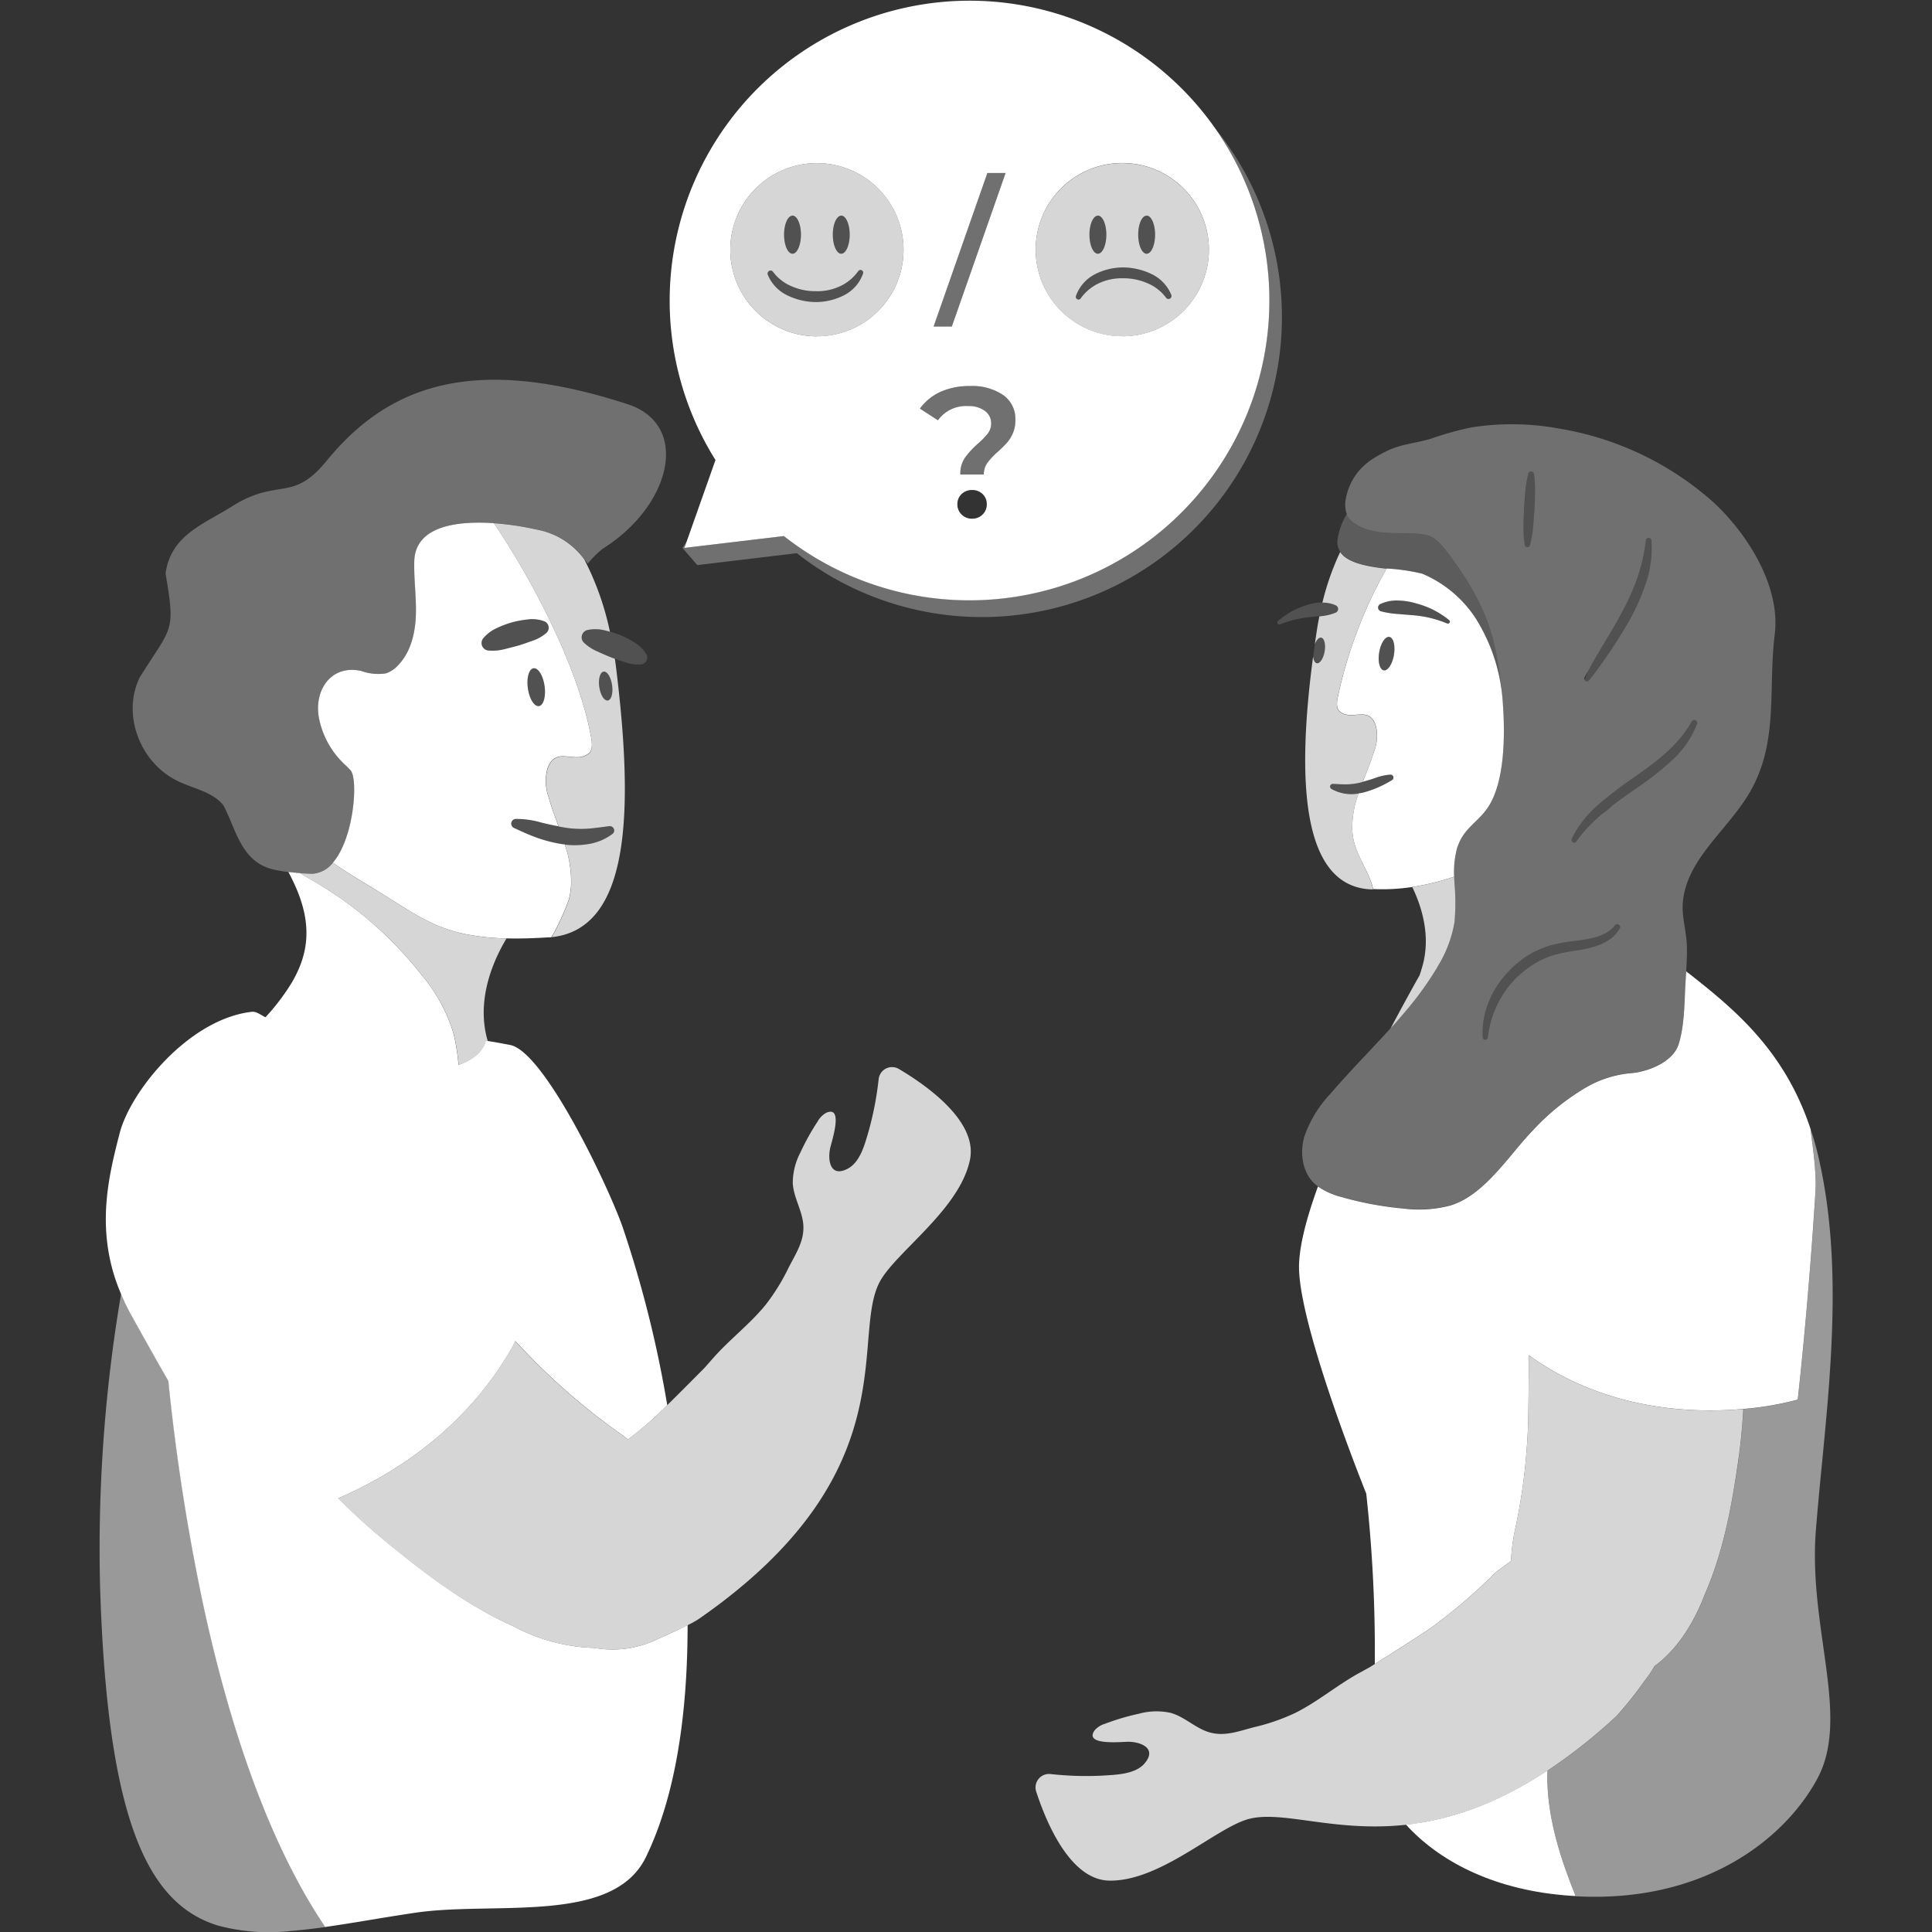 <svg viewBox="0 0 300 300" xmlns="http://www.w3.org/2000/svg"><rect x="0" y="0" width="300" height="300" fill="#333333" stroke="none"/><g fill="#fff"><path d="m 78.65 145.72 a 35.95 35.95 0 0 1 -6.15 -.62 c -5.38 -1.07 -8.47 -3.41 -13.51 -6.52 -2.44 -1.5 -4.86 -2.9 -7.22 -4.54 l -.11 -.04 a 4.41 4.41 0 0 1 -3.17 1.68 c -.23 -.01 -.45 -.01 -.67 -.02 -.4 -.02 -.8 -.04 -1.19 -.06 .82 .51 1.67 .99 2.51 1.49 a 58.81 58.81 0 0 1 16.39 14.37 25.48 25.48 0 0 1 4.91 9.02 34.05 34.05 0 0 1 .78 4.89 c 3.93 -1.34 4.22 -3.76 4.22 -3.76 a 2.62 2.62 0 0 1 .3 .04 c -.03 -.12 -.06 -.23 -.1 -.34 -1.68 -6.26 1.01 -12.25 3.01 -15.59 z" opacity=".8"/><path d="m 91.73 114.18 c -1.96 -10.36 -8.71 -23.57 -15.03 -32.94 -5.66 -.39 -12.23 .41 -12.37 5.91 -.08 2.83 .35 5.65 .24 8.48 s -.85 5.78 -2.86 7.78 a 4.34 4.34 0 0 1 -1.79 1.15 7.65 7.65 0 0 1 -3.79 -.37 c -4.64 -1.05 -7.35 2.87 -6.63 7.15 a 13.33 13.33 0 0 0 4.13 7.46 q .42 .39 .8 .81 c 1.2 1.29 .59 10.49 -2.75 14.36 l .09 .06 c 2.36 1.64 4.78 3.03 7.22 4.54 5.03 3.11 8.13 5.46 13.51 6.52 a 35.95 35.95 0 0 0 6.15 .62 c 1.86 .05 3.95 0 6.35 -.15 l .33 -.01 c .11 0 .2 -.02 .31 -.03 l .01 -.03 a 36.38 36.38 0 0 0 2.67 -5.8 10.63 10.63 0 0 0 .35 -2.2 17.46 17.46 0 0 0 -.83 -5.92 c -.05 -.15 -.1 -.3 -.15 -.45 -.17 -.02 -.34 -.03 -.5 -.06 a 21.15 21.15 0 0 1 -3.87 -1 c -1.23 -.43 -2.37 -.98 -3.41 -1.45 l -.08 -.04 a .73 .73 0 0 1 .26 -1.4 13.7 13.7 0 0 1 3.93 .55 c .92 .23 1.81 .43 2.7 .59 -.55 -1.5 -1.11 -3 -1.54 -4.54 a 7.51 7.51 0 0 1 -.21 -4.31 c 1.26 -3.84 4.28 -.7 6.44 -2.48 .74 -.57 .47 -2.03 .32 -2.8 z m -8.05 -4.54 c -.72 .1 -1.48 -1.13 -1.71 -2.75 s .16 -3.02 .88 -3.12 1.48 1.13 1.71 2.75 -.16 3.02 -.88 3.12 z m 1.44 -11.76 a 1.07 1.07 0 0 1 -.28 .4 l -.02 .02 a 6.33 6.33 0 0 1 -2.14 1.2 c -.73 .25 -1.45 .53 -2.19 .74 s -1.48 .39 -2.23 .58 a 7.33 7.33 0 0 1 -2.42 .19 h -.03 a 1.17 1.17 0 0 1 -.78 -1.89 5.95 5.95 0 0 1 2.07 -1.57 16.21 16.21 0 0 1 2.36 -.9 15.24 15.24 0 0 1 2.48 -.46 5.28 5.28 0 0 1 2.59 .29 1.08 1.08 0 0 1 .59 1.4 z"/><path d="m 83.26 82.22 a 43.84 43.84 0 0 0 -6.56 -.97 c 6.32 9.36 13.07 22.58 15.04 32.94 .14 .77 .42 2.23 -.3 2.82 -2.17 1.78 -5.18 -1.36 -6.44 2.48 a 7.51 7.51 0 0 0 .21 4.31 c .43 1.54 .99 3.04 1.54 4.54 .28 .05 .56 .11 .84 .15 a 15.73 15.73 0 0 0 3.47 .2 c 1.15 -.07 2.29 -.25 3.53 -.4 h .04 a .67 .67 0 0 1 .49 1.19 8.42 8.42 0 0 1 -3.79 1.59 12.98 12.98 0 0 1 -3.62 .08 c .05 .15 .1 .3 .15 .45 a 17.46 17.46 0 0 1 .83 5.92 10.63 10.63 0 0 1 -.35 2.2 36.38 36.38 0 0 1 -2.67 5.8 c 12.26 -1.29 12.77 -19.62 9.93 -42.36 -.04 -.3 -.08 -.58 -.12 -.87 -.2 -.07 -.4 -.14 -.6 -.22 -.72 -.28 -1.41 -.6 -2.12 -.91 a 7.35 7.35 0 0 1 -2.06 -1.34 l -.02 -.02 a 1.16 1.16 0 0 1 .54 -1.97 5.94 5.94 0 0 1 2.59 .03 c .3 .07 .6 .15 .9 .23 a 44.4 44.4 0 0 0 -3.96 -11.19 11.74 11.74 0 0 0 -7.49 -4.68 z m 10.47 22.07 c .55 -.08 1.13 .86 1.31 2.1 s -.12 2.31 -.67 2.38 -1.13 -.86 -1.31 -2.1 .13 -2.3 .67 -2.38 z" opacity=".8"/><path d="m 94.37 108.77 c .55 -.08 .85 -1.14 .67 -2.38 s -.76 -2.18 -1.31 -2.1 -.85 1.15 -.67 2.38 .76 2.18 1.31 2.1 z" opacity=".15"/><path d="m 82.85 103.77 c -.72 .1 -1.11 1.5 -.88 3.12 s 1 2.85 1.71 2.75 1.11 -1.5 .88 -3.12 -1 -2.85 -1.71 -2.75 z" opacity=".15"/><path d="m 97.45 62.76 c -23.84 -7.74 -37.06 -3.05 -46.77 8.84 -2.14 2.62 -3.77 3.54 -5.42 3.99 -2.47 .68 -4.99 .33 -9.35 3.11 -4.46 2.78 -9.36 4.44 -10.2 10.33 1.55 9.25 1.05 8.08 -3.99 16.11 -2.86 5.77 0 13.41 6.06 16.23 2.41 1.12 5.35 1.66 6.92 3.7 1.91 3.59 2.68 8.56 7.46 9.87 a 21.05 21.05 0 0 0 2.63 .47 c .15 .02 .31 .04 .46 .05 .44 .05 .89 .09 1.37 .13 .39 .03 .79 .05 1.19 .06 .23 .01 .45 .02 .67 .02 a 4.41 4.41 0 0 0 3.18 -1.67 l .03 -.03 c 3.34 -3.87 3.95 -13.07 2.75 -14.36 q -.39 -.42 -.8 -.81 a 13.33 13.33 0 0 1 -4.13 -7.46 c -.72 -4.29 2 -8.2 6.63 -7.15 a 7.65 7.65 0 0 0 3.79 .37 4.34 4.34 0 0 0 1.79 -1.15 c 2.01 -2 2.74 -4.95 2.86 -7.78 s -.32 -5.65 -.24 -8.48 c .15 -5.5 6.71 -6.31 12.37 -5.91 a 43.84 43.84 0 0 1 6.56 .97 11.74 11.74 0 0 1 7.5 4.69 c .17 .2 .34 .41 .5 .6 l .01 .01 a 15.75 15.75 0 0 1 2.29 -2.29 c 10.71 -6.7 13.69 -19.27 3.88 -22.46 z" opacity=".3"/><path d="m 82.68 99.5 a 6.33 6.33 0 0 0 2.14 -1.2 l .02 -.02 a 1.08 1.08 0 0 0 -.32 -1.8 5.28 5.28 0 0 0 -2.59 -.29 15.24 15.24 0 0 0 -2.48 .46 16.21 16.21 0 0 0 -2.36 .9 5.95 5.95 0 0 0 -2.07 1.57 1.17 1.17 0 0 0 .78 1.89 h .03 a 7.33 7.33 0 0 0 2.42 -.19 c .75 -.19 1.5 -.36 2.23 -.58 s 1.46 -.48 2.2 -.74 z" opacity=".15"/><path d="m 100.35 101.56 a 5.27 5.27 0 0 0 -1.87 -1.82 15.33 15.33 0 0 0 -2.25 -1.16 13.31 13.31 0 0 0 -1.31 -.44 c -.07 -.02 -.14 -.04 -.21 -.06 -.3 -.08 -.6 -.16 -.9 -.23 a 5.94 5.94 0 0 0 -2.59 -.03 1.16 1.16 0 0 0 -.54 1.97 l .02 .02 a 7.35 7.35 0 0 0 2.03 1.34 c .71 .31 1.41 .64 2.12 .91 .2 .08 .4 .14 .6 .22 .07 .03 .14 .05 .21 .08 .46 .16 .91 .3 1.37 .46 a 6.32 6.32 0 0 0 2.43 .36 h .03 a 1.05 1.05 0 0 0 .47 -.15 1.07 1.07 0 0 0 .39 -1.47 z" opacity=".15"/><path d="m 282.18 276.22 c 5.22 -9.67 -1.42 -23.32 -.21 -38.62 1.41 -17.84 4.91 -39.01 .31 -58.32 -.32 -1.36 -.7 -2.65 -1.1 -3.88 -.11 .04 .96 5.98 .74 9.55 -1.12 18.12 -2.76 32.4 -2.76 32.4 a 47.44 47.44 0 0 1 -8.44 1.45 c -.18 2.96 -.45 5.91 -.91 8.84 -1 6.78 -2.31 13.6 -5.04 19.86 -2.03 5.32 -4.8 8.98 -7.84 11.21 a 16.96 16.96 0 0 1 -1.52 2.26 59.47 59.47 0 0 1 -4.38 5.49 84.65 84.65 0 0 1 -10.71 8.48 c -.02 .58 -.03 1.16 -.02 1.75 .15 6.14 2.06 12.03 4.38 17.76 20.03 1.09 32.5 -8.98 37.5 -18.23 z" opacity=".5"/><path d="m 94.62 128.29 h -.04 c -1.25 .16 -2.38 .33 -3.53 .4 a 15.73 15.73 0 0 1 -3.47 -.2 c -.28 -.04 -.56 -.1 -.84 -.15 -.89 -.16 -1.79 -.36 -2.7 -.59 a 13.7 13.7 0 0 0 -3.93 -.55 .73 .73 0 0 0 -.26 1.4 l .08 .04 c 1.05 .47 2.19 1.02 3.41 1.45 a 21.15 21.15 0 0 0 3.87 1 c .17 .02 .34 .04 .5 .06 a 12.98 12.98 0 0 0 3.62 -.08 8.42 8.42 0 0 0 3.79 -1.59 .67 .67 0 0 0 -.49 -1.19 z" opacity=".15"/><path d="m 240.3 274.92 c -8.35 5.51 -15.66 7.73 -21.98 8.41 5.02 5.53 13.2 9.94 24.38 10.95 q 1 .09 1.96 .14 c -2.31 -5.73 -4.22 -11.62 -4.38 -17.76 -.01 -.57 0 -1.15 .02 -1.74 z"/><path d="m 281.17 175.39 c -4.09 -12.46 -12.13 -18.92 -19.34 -24.56 -.04 .66 -.08 1.32 -.12 1.97 -.05 .87 -.08 1.78 -.12 2.7 -.06 1.22 -.14 2.47 -.3 3.68 a 18.69 18.69 0 0 1 -.43 2.25 c -.06 .23 -.12 .46 -.19 .69 -.97 3.08 -5.39 4.38 -7.3 4.51 a 16.85 16.85 0 0 0 -6.91 2.12 36.08 36.08 0 0 0 -8.47 6.81 c -1.43 1.48 -2.85 3.29 -4.36 5.05 -.41 .47 -.82 .95 -1.25 1.41 -2.1 2.29 -4.4 4.31 -7.13 5.16 a 19.01 19.01 0 0 1 -7.32 .48 51.33 51.33 0 0 1 -9.62 -1.79 11.36 11.36 0 0 1 -3.66 -1.63 c -1.86 5.12 -3.06 9.76 -2.93 13.01 .37 9.81 10.43 34.67 10.43 34.67 a 225.55 225.55 0 0 1 1.33 26.46 c 2.05 -1.29 7.66 -4.83 9.09 -5.88 a 87.75 87.75 0 0 0 9.77 -8.43 l 2.29 -1.68 a 29.61 29.61 0 0 1 .51 -4.33 90.3 90.3 0 0 0 1.95 -13.41 c .18 -2.24 .22 -4.49 .25 -6.73 l .07 -7.49 c .19 .14 .36 .29 .55 .42 9.92 6.87 20.73 8.32 28.79 8.15 1.41 -.03 2.73 -.11 3.96 -.22 a 47.44 47.44 0 0 0 8.44 -1.45 s 1.64 -14.28 2.76 -32.4 c .22 -3.56 -.85 -9.49 -.74 -9.54 z"/><path d="m 225.84 137.03 c -.01 -.3 -.03 -.6 -.03 -.89 a 39.59 39.59 0 0 1 -6.51 1.6 c .04 .08 .08 .18 .12 .26 1.46 3.12 2.76 7.58 1.42 12.14 -.13 .44 -.26 .87 -.4 1.29 -.99 1.75 -2.6 4.66 -4.5 8.25 q 1.17 -1.3 2.29 -2.63 a 50.89 50.89 0 0 0 4.82 -6.64 c .08 -.13 .15 -.26 .22 -.39 a 19.2 19.2 0 0 0 2.58 -6.81 33.59 33.59 0 0 0 -.01 -6.18 z" opacity=".8"/><path d="m 233.34 108.9 a 27.85 27.85 0 0 0 -4.22 -12.92 18.48 18.48 0 0 0 -8.26 -6.89 29.71 29.71 0 0 0 -5.55 -.81 70.35 70.35 0 0 0 -7.51 19.66 c -.15 .68 -.42 1.97 .21 2.51 1.88 1.63 4.63 -1.09 5.66 2.35 a 6.67 6.67 0 0 1 -.28 3.82 c -.5 1.62 -1.16 3.19 -1.77 4.77 .63 -.16 1.25 -.35 1.89 -.57 a 8.7 8.7 0 0 1 2.41 -.54 .46 .46 0 0 1 .24 .85 l -.06 .03 a 16.5 16.5 0 0 1 -4.39 1.9 c -.25 .06 -.5 .1 -.76 .14 -.03 .1 -.07 .19 -.1 .29 a 15.53 15.53 0 0 0 -.87 5.23 9.52 9.52 0 0 0 .26 1.96 c .63 2.56 2.42 4.87 2.99 7.37 a 30.51 30.51 0 0 0 6.06 -.32 39.59 39.59 0 0 0 6.51 -1.6 14.54 14.54 0 0 1 .47 -4.49 c .03 -.1 .07 -.18 .1 -.27 .04 -.12 .08 -.22 .13 -.33 1.02 -2.57 3.14 -3.51 4.6 -5.75 2.41 -3.68 2.7 -10.43 2.24 -16.39 z m -19.33 -14.72 a .6 .6 0 0 1 .3 -.37 5.93 5.93 0 0 1 2.84 -.56 10.54 10.54 0 0 1 2.83 .47 13.35 13.35 0 0 1 5.05 2.58 .31 .31 0 0 1 .03 .43 .31 .31 0 0 1 -.35 .08 h -.01 a 17.23 17.23 0 0 0 -5.08 -1.26 l -2.57 -.21 a 14.23 14.23 0 0 1 -2.6 -.41 l -.02 -.01 a .6 .6 0 0 1 -.42 -.74 z m 2.44 7.51 c -.24 1.43 -.95 2.51 -1.58 2.4 s -.95 -1.35 -.71 -2.79 .95 -2.51 1.58 -2.4 .95 1.35 .71 2.79 z"/><path d="m 210.24 130.69 a 9.52 9.52 0 0 1 -.26 -1.96 15.53 15.53 0 0 1 .87 -5.23 c .03 -.1 .07 -.19 .1 -.29 a 6.24 6.24 0 0 1 -4.24 -.73 .42 .42 0 0 1 .24 -.76 h .03 c .78 .03 1.49 .09 2.21 .07 a 9.82 9.82 0 0 0 2.14 -.3 c .09 -.02 .18 -.05 .27 -.07 .61 -1.58 1.28 -3.15 1.77 -4.77 a 6.67 6.67 0 0 0 .28 -3.82 c -1.03 -3.44 -3.78 -.72 -5.66 -2.35 -.63 -.54 -.35 -1.84 -.21 -2.51 a 70.35 70.35 0 0 1 7.51 -19.66 c -2.95 -.33 -6.07 -.89 -7.19 -2.59 a 40.9 40.9 0 0 0 -2.76 7.86 4.61 4.61 0 0 1 2.1 .43 .61 .61 0 0 1 -.03 1.11 l -.02 .01 a 8.04 8.04 0 0 1 -2.19 .54 c -.11 .01 -.22 .02 -.33 .04 -.16 .78 -.3 1.57 -.42 2.39 q -.15 .98 -.29 1.95 c .25 -.67 .64 -1.1 .99 -1.04 .48 .08 .73 1.03 .54 2.13 s -.73 1.92 -1.21 1.84 c -.31 -.05 -.52 -.48 -.58 -1.06 -2.51 18.88 -1.9 35.45 8.74 36.17 .19 .01 .39 .01 .58 .02 -.56 -2.55 -2.34 -4.86 -2.98 -7.42 z" opacity=".8"/><path d="m 204.5 102.93 c .48 .08 1.02 -.74 1.21 -1.84 s -.06 -2.05 -.54 -2.13 c -.36 -.06 -.74 .37 -.99 1.04 q -.13 .94 -.26 1.87 c .05 .58 .26 1.01 .58 1.06 z" opacity=".15"/><path d="m 215.74 98.9 c -.63 -.11 -1.34 .97 -1.58 2.4 s .08 2.68 .71 2.79 1.34 -.97 1.58 -2.4 -.08 -2.68 -.71 -2.79 z" opacity=".15"/><path d="m 215.91 120.29 a 8.7 8.7 0 0 0 -2.41 .54 c -.64 .22 -1.27 .41 -1.89 .57 -.09 .02 -.18 .05 -.27 .07 a 9.82 9.82 0 0 1 -2.14 .3 c -.72 .02 -1.43 -.03 -2.21 -.07 h -.03 a .42 .42 0 0 0 -.24 .76 6.24 6.24 0 0 0 4.24 .73 c .26 -.04 .51 -.08 .76 -.14 a 16.5 16.5 0 0 0 4.39 -1.9 l .06 -.03 a .46 .46 0 0 0 -.24 -.85 z" opacity=".15"/><path d="m 214.43 94.91 l .02 .01 a 14.23 14.23 0 0 0 2.6 .41 l 2.57 .21 a 17.23 17.23 0 0 1 5.08 1.26 h .01 a .31 .31 0 0 0 .35 -.08 .31 .31 0 0 0 -.03 -.43 13.35 13.35 0 0 0 -5.05 -2.58 10.54 10.54 0 0 0 -2.83 -.47 5.93 5.93 0 0 0 -2.84 .56 .6 .6 0 0 0 .11 1.1 z" opacity=".15"/><path d="m 207.45 93.98 a 4.61 4.61 0 0 0 -2.1 -.43 c -.11 0 -.21 0 -.32 0 a 8.4 8.4 0 0 0 -2.39 .5 12.15 12.15 0 0 0 -4.2 2.38 .31 .31 0 0 0 -.08 .34 .31 .31 0 0 0 .4 .18 17.41 17.41 0 0 1 4.3 -1.09 c .61 -.06 1.22 -.12 1.82 -.19 .11 -.01 .22 -.02 .33 -.04 a 8.04 8.04 0 0 0 2.19 -.54 l .02 -.01 a .61 .61 0 0 0 .03 -1.11 z" opacity=".15"/><path d="m 232.2 100.78 c -1.24 -5.78 -4.03 -10.57 -7.6 -15.19 -1.69 -2.19 -2.41 -2.64 -5.32 -2.75 -.19 -.01 -.39 -.01 -.58 -.01 -2.71 -.06 -5.56 .11 -7.99 -1.31 -.06 -.04 -.12 -.08 -.17 -.11 a 3.67 3.67 0 0 1 -1.24 -1.19 2.64 2.64 0 0 1 -.17 -.4 10.54 10.54 0 0 0 -1.42 3.85 2.78 2.78 0 0 0 .4 2.02 c 1.13 1.7 4.25 2.26 7.19 2.59 a 29.71 29.71 0 0 1 5.55 .81 18.48 18.48 0 0 1 8.26 6.89 27.85 27.85 0 0 1 4.22 12.92 63.75 63.75 0 0 0 -1.13 -8.12 z" opacity=".2"/><path d="m 266 77.94 a 47.63 47.63 0 0 0 -23.95 -11.4 40.31 40.31 0 0 0 -13.52 -.18 47.96 47.96 0 0 0 -6.3 1.75 c -2.33 .72 -4.63 .81 -6.92 1.94 a 20.49 20.49 0 0 0 -2.21 1.24 10.79 10.79 0 0 0 -1.18 .9 9.17 9.17 0 0 0 -2.94 5.25 4.48 4.48 0 0 0 .15 2.39 2.64 2.64 0 0 0 .17 .4 3.67 3.67 0 0 0 1.24 1.17 c .06 .04 .12 .08 .17 .11 2.43 1.42 5.27 1.25 7.99 1.31 .2 0 .39 .01 .58 .01 2.91 .11 3.63 .57 5.32 2.75 3.57 4.62 6.36 9.4 7.6 15.19 a 63.75 63.75 0 0 1 1.13 8.11 c .04 .38 .05 .77 .08 1.15 .34 5.66 -.06 11.8 -2.31 15.25 -1.46 2.24 -3.58 3.18 -4.6 5.75 -.04 .11 -.09 .22 -.13 .33 -.03 .09 -.07 .17 -.1 .27 a 14.54 14.54 0 0 0 -.47 4.49 c .01 .3 .02 .59 .03 .89 a 33.59 33.59 0 0 1 .01 6.18 19.2 19.2 0 0 1 -2.58 6.81 c -.07 .13 -.15 .26 -.22 .39 a 50.89 50.89 0 0 1 -4.82 6.64 q -1.12 1.33 -2.29 2.63 c -2.1 2.32 -4.28 4.58 -6.41 6.89 l -.21 .23 c -.93 1.02 -1.86 2.04 -2.75 3.09 a 18.32 18.32 0 0 0 -4.03 6.64 c -.71 2.51 -.32 5.49 1.58 7.28 a 5.77 5.77 0 0 0 .54 .42 11.36 11.36 0 0 0 3.66 1.63 51.33 51.33 0 0 0 9.62 1.79 19.01 19.01 0 0 0 7.32 -.48 c 2.73 -.85 5.03 -2.87 7.13 -5.16 .42 -.46 .84 -.93 1.25 -1.41 1.51 -1.76 2.94 -3.57 4.36 -5.05 a 36.08 36.08 0 0 1 8.47 -6.81 16.85 16.85 0 0 1 6.91 -2.12 c 1.91 -.13 6.33 -1.43 7.3 -4.51 .07 -.22 .13 -.46 .19 -.69 a 18.69 18.69 0 0 0 .43 -2.25 c .16 -1.21 .24 -2.46 .3 -3.68 .04 -.92 .07 -1.83 .12 -2.7 .04 -.65 .08 -1.31 .12 -1.97 .08 -1.35 .15 -2.72 .1 -4.05 -.07 -2.13 -.77 -4.26 -.63 -6.44 .42 -6.6 6.6 -11.12 10.08 -16.74 4.94 -7.98 3.12 -16.33 4.2 -25.05 .93 -7.44 -4.17 -15.59 -9.58 -20.58 z m -19.96 27.28 c .18 -.36 .38 -.7 .57 -1.06 1.68 -3.17 3.7 -6.12 5.31 -9.25 a 34.85 34.85 0 0 0 2.36 -5.31 27 27 0 0 0 1.26 -5.63 v -.01 a .45 .45 0 0 1 .9 .02 17.29 17.29 0 0 1 -.72 6.08 33.79 33.79 0 0 1 -2.36 5.62 c -.96 1.78 -2.04 3.47 -3.13 5.14 -1.12 1.65 -2.24 3.28 -3.5 4.84 a .4 .4 0 0 1 -.57 .06 .38 .38 0 0 1 -.09 -.14 .39 .39 0 0 1 -.03 -.37 z m -9.4 -26.15 c .01 -.22 .03 -.43 .05 -.65 .05 -.7 .09 -1.41 .16 -2.11 a 18.42 18.42 0 0 1 .45 -2.75 .46 .46 0 0 1 .9 .05 18.29 18.29 0 0 1 .16 2.78 c -.01 .92 -.04 1.84 -.09 2.76 -.01 .23 -.04 .45 -.05 .68 -.05 .69 -.1 1.39 -.17 2.08 a 15.25 15.25 0 0 1 -.48 2.74 .41 .41 0 0 1 -.81 -.04 15.25 15.25 0 0 1 -.19 -2.78 c .01 -.92 .03 -1.84 .08 -2.76 z m 14.85 65.12 a 5.59 5.59 0 0 1 -1.31 1.52 c -.12 .09 -.25 .16 -.37 .24 a 8.5 8.5 0 0 1 -1.36 .73 16.35 16.35 0 0 1 -3.31 .85 l -.36 .06 a 27.17 27.17 0 0 0 -3.47 .69 12.86 12.86 0 0 0 -3.12 1.41 14.1 14.1 0 0 0 -1.16 .8 14.73 14.73 0 0 0 -3.71 4.02 16.27 16.27 0 0 0 -1.51 3.12 17.68 17.68 0 0 0 -.78 3.42 v .01 a .4 .4 0 0 1 -.8 -.03 12.96 12.96 0 0 1 .37 -3.77 15.46 15.46 0 0 1 1.45 -3.52 16.59 16.59 0 0 1 2.25 -2.96 15.36 15.36 0 0 1 3.05 -2.49 14.45 14.45 0 0 1 3.53 -1.53 24.31 24.31 0 0 1 3.69 -.67 26.47 26.47 0 0 0 2.77 -.46 8.23 8.23 0 0 0 1.78 -.64 4.8 4.8 0 0 0 1.63 -1.29 l .01 -.01 a .45 .45 0 0 1 .74 .51 z m 8.2 -26.19 a 47.62 47.62 0 0 1 -5.26 4.17 c -1.23 .84 -2.44 1.68 -3.62 2.56 -.12 .09 -.24 .18 -.36 .27 l -.05 .05 a 15.19 15.19 0 0 1 -1.7 1.39 l -.07 .05 c -.63 .55 -1.25 1.11 -1.82 1.7 a 20.03 20.03 0 0 0 -2.05 2.49 .41 .41 0 0 1 -.71 -.39 c .11 -.25 .23 -.5 .36 -.74 .09 -.17 .19 -.33 .28 -.5 a 17.86 17.86 0 0 1 3.5 -4.13 l .01 -.01 a 66 66 0 0 1 5.3 -4.06 q .49 -.34 .97 -.68 c 3.25 -2.29 6.34 -4.74 8.22 -8.16 a .45 .45 0 0 1 .82 .36 14.6 14.6 0 0 1 -3.82 5.63 z" opacity=".3"/><path d="m 251.39 143.61 a .45 .45 0 0 0 -.63 .07 l -.01 .01 a 4.8 4.8 0 0 1 -1.63 1.29 8.23 8.23 0 0 1 -1.78 .64 26.47 26.47 0 0 1 -2.77 .46 24.31 24.31 0 0 0 -3.69 .67 14.45 14.45 0 0 0 -3.53 1.53 15.36 15.36 0 0 0 -3.05 2.49 16.59 16.59 0 0 0 -2.25 2.96 15.46 15.46 0 0 0 -1.45 3.52 12.96 12.96 0 0 0 -.37 3.77 .4 .4 0 0 0 .8 .03 v -.01 a 17.68 17.68 0 0 1 .78 -3.42 16.27 16.27 0 0 1 1.51 -3.12 14.73 14.73 0 0 1 3.71 -4.02 14.1 14.1 0 0 1 1.16 -.8 12.86 12.86 0 0 1 3.12 -1.41 27.17 27.17 0 0 1 3.47 -.69 l .36 -.06 a 16.35 16.35 0 0 0 3.31 -.85 8.5 8.5 0 0 0 1.36 -.73 c .12 -.08 .25 -.15 .37 -.24 a 5.59 5.59 0 0 0 1.31 -1.52 .45 .45 0 0 0 -.1 -.57 z" opacity=".15"/><path d="m 263.29 111.82 a .45 .45 0 0 0 -.61 .18 c -1.87 3.43 -4.97 5.87 -8.22 8.16 q -.48 .34 -.97 .68 a 66 66 0 0 0 -5.3 4.06 l -.01 .01 a 17.86 17.86 0 0 0 -3.5 4.13 c -.1 .17 -.19 .33 -.28 .5 -.13 .24 -.25 .49 -.36 .74 a .41 .41 0 0 0 .71 .39 20.03 20.03 0 0 1 2.05 -2.49 c .57 -.6 1.19 -1.16 1.82 -1.7 l .07 -.05 a 15.19 15.19 0 0 0 1.7 -1.39 l .05 -.05 .36 -.27 c 1.17 -.88 2.39 -1.72 3.62 -2.56 a 47.62 47.62 0 0 0 5.27 -4.16 14.6 14.6 0 0 0 3.81 -5.64 .45 .45 0 0 0 -.21 -.54 z" opacity=".15"/><path d="m 246.72 105.65 c 1.26 -1.55 2.38 -3.19 3.5 -4.84 1.09 -1.67 2.17 -3.36 3.13 -5.14 a 33.79 33.79 0 0 0 2.36 -5.62 17.29 17.29 0 0 0 .72 -6.08 .45 .45 0 0 0 -.9 -.02 v .01 a 27 27 0 0 1 -1.26 5.63 34.85 34.85 0 0 1 -2.36 5.31 c -1.61 3.12 -3.62 6.08 -5.31 9.25 -.16 .48 -.34 .95 -.55 1.41 a .38 .38 0 0 0 .09 .14 .4 .4 0 0 0 .58 -.05 z" opacity=".15"/><path d="m 238.2 73.61 a .46 .46 0 0 0 -.9 -.05 18.42 18.42 0 0 0 -.45 2.75 c -.06 .7 -.11 1.41 -.16 2.11 -.01 .22 -.04 .43 -.05 .65 -.05 .92 -.06 1.84 -.07 2.77 a 15.25 15.25 0 0 0 .19 2.78 .41 .41 0 0 0 .81 .04 15.25 15.25 0 0 0 .48 -2.74 c .07 -.69 .12 -1.39 .17 -2.08 .02 -.23 .04 -.45 .05 -.68 .05 -.92 .07 -1.84 .09 -2.76 a 18.29 18.29 0 0 0 -.16 -2.79 z" opacity=".15"/><path d="m 102.21 254.47 a 15.96 15.96 0 0 1 -9.89 1.42 28.48 28.48 0 0 1 -12.57 -3.35 c -6.85 -3.04 -12.98 -7.59 -18.83 -12.34 a 105.51 105.51 0 0 1 -8.41 -7.54 c 8.66 -3.76 19.68 -10.71 26.88 -23.21 .23 -.4 .42 -.8 .62 -1.21 1.69 1.78 3.38 3.57 5.19 5.25 a 99.08 99.08 0 0 0 11.53 9.41 c .27 .2 .51 .41 .78 .62 1.22 -.94 2.42 -1.91 3.58 -2.93 .49 -.43 1.44 -1.34 2.52 -2.4 a 177.06 177.06 0 0 0 -7 -27.86 c -2.46 -6.8 -12.19 -27.09 -17.41 -28.07 -2.15 -.41 -3.08 -.56 -3.48 -.62 a 2.62 2.62 0 0 0 -.3 -.04 s -.29 2.42 -4.22 3.76 a 34.05 34.05 0 0 0 -.78 -4.89 25.48 25.48 0 0 0 -4.91 -9.02 58.81 58.81 0 0 0 -16.39 -14.38 c -.83 -.49 -1.68 -.97 -2.51 -1.49 -.47 -.04 -.93 -.08 -1.37 -.13 -.16 -.02 -.31 -.03 -.46 -.05 .16 .3 .32 .59 .46 .89 3.26 6.47 2.99 11.4 0 16.4 a 33.9 33.9 0 0 1 -4.02 5.27 c -.73 -.36 -1.42 -.93 -2.11 -.85 -9.77 1.11 -18.82 12.28 -20.52 18.82 s -3.46 13.98 -.77 22.41 c .27 .83 .59 1.68 .95 2.53 a 33.28 33.28 0 0 0 1.57 3.27 c 2.01 3.63 3.96 7.09 5.8 10.31 a 325.67 325.67 0 0 0 5.47 35 c 3.82 17.61 9.74 36.23 18.89 49.77 4.33 -.61 9.02 -1.48 14.05 -2.22 12.26 -1.8 30.61 1.89 35.73 -8.6 4.72 -9.68 6.49 -22.58 6.49 -36.06 -1.93 1.01 -4.56 2.13 -4.56 2.13 z"/><path d="m 266.75 219.01 c -8.06 .17 -18.87 -1.28 -28.79 -8.15 -.19 -.13 -.37 -.28 -.55 -.42 l -.07 7.49 c -.03 2.24 -.07 4.49 -.25 6.73 a 90.3 90.3 0 0 1 -1.95 13.41 29.61 29.61 0 0 0 -.51 4.33 l -2.29 1.68 a 87.75 87.75 0 0 1 -9.77 8.43 c -1.42 1.05 -7.04 4.59 -9.09 5.88 l -.75 .47 -1.76 .97 c -3.4 1.88 -6.41 4.45 -9.88 6.17 a 31.94 31.94 0 0 1 -6.33 2.19 c -2.39 .61 -4.66 1.54 -7.11 .76 -2.11 -.67 -3.73 -2.38 -5.88 -2.98 a 10.3 10.3 0 0 0 -4.93 .14 36.39 36.39 0 0 0 -5.24 1.55 3.39 3.39 0 0 0 -1.62 1.02 c -1.77 2.43 4.27 1.77 5.27 1.78 2.05 .04 4.42 1.09 2.48 3.36 -1.48 1.73 -4.5 1.76 -6.57 1.9 a 50.36 50.36 0 0 1 -8.06 -.25 2.09 2.09 0 0 0 -2.2 2.72 c 1.58 4.86 5.29 13.71 11.33 13.83 7.64 .15 15.94 -7.6 21.09 -9.39 5.26 -1.84 13.49 1.97 25 .72 6.32 -.69 13.63 -2.9 21.98 -8.41 a 84.65 84.65 0 0 0 10.71 -8.48 59.47 59.47 0 0 0 4.38 -5.49 16.96 16.96 0 0 0 1.52 -2.26 c 3.04 -2.23 5.81 -5.89 7.84 -11.21 2.73 -6.25 4.05 -13.07 5.04 -19.86 .46 -2.93 .74 -5.88 .91 -8.84 -1.22 .1 -2.54 .18 -3.95 .21 z" opacity=".8"/><path d="m 139.58 165.99 a 2.09 2.09 0 0 0 -3.14 1.56 50.5 50.5 0 0 1 -1.51 7.92 c -.59 1.99 -1.27 4.93 -3.29 6 -2.64 1.4 -3.15 -1.14 -2.74 -3.15 .2 -.98 2.17 -6.73 -.59 -5.53 a 3.38 3.38 0 0 0 -1.35 1.36 36.46 36.46 0 0 0 -2.66 4.78 10.28 10.28 0 0 0 -1.2 4.77 c .12 2.23 1.43 4.18 1.63 6.39 .23 2.57 -1.17 4.58 -2.29 6.78 a 32.01 32.01 0 0 1 -3.52 5.7 c -2.44 3.01 -5.6 5.39 -8.17 8.3 l -1.33 1.51 s -3.29 3.33 -5.82 5.82 c -1.08 1.06 -2.03 1.98 -2.52 2.4 -1.17 1.02 -2.37 1.98 -3.58 2.93 -.26 -.21 -.5 -.42 -.78 -.62 a 99.08 99.08 0 0 1 -11.54 -9.41 c -1.8 -1.68 -3.5 -3.46 -5.19 -5.25 -.2 .41 -.39 .81 -.62 1.21 -7.19 12.5 -18.22 19.45 -26.88 23.21 a 105.51 105.51 0 0 0 8.41 7.54 c 5.85 4.75 11.98 9.3 18.84 12.33 a 28.48 28.48 0 0 0 12.57 3.35 15.96 15.96 0 0 0 9.89 -1.42 s 2.63 -1.12 4.59 -2.12 a 16.09 16.09 0 0 0 1.72 -.96 c 33.23 -23.05 23.14 -44.39 28.35 -52.79 2.87 -4.63 12.24 -11.04 13.76 -18.54 1.2 -5.92 -6.64 -11.46 -11.04 -14.07 z" opacity=".8"/><path d="m 194.44 62.12 a 46.58 46.58 0 0 1 -72.7 21.12 l -15.46 1.84 .38 -1.06 -.69 1.06 2.31 2.67 15.45 -1.85 a 46.59 46.59 0 0 0 64.97 -65.96 46.52 46.52 0 0 1 5.74 42.18 z" opacity=".3"/><path d="m 188.7 19.94 a 46.58 46.58 0 0 0 -77.6 51.49 l -4.45 12.59 -.38 1.06 15.45 -1.84 a 46.58 46.58 0 0 0 66.98 -63.3 z m -32.55 6.92 l -8.35 23.84 h -2.83 l 8.35 -23.84 z m -29.3 25.37 a 13.45 13.45 0 1 1 13.45 -13.45 13.44 13.44 0 0 1 -13.45 13.44 z m 25.73 27.66 a 2.19 2.19 0 0 1 -1.62 .65 2.23 2.23 0 0 1 -1.65 -.65 2.16 2.16 0 0 1 -.65 -1.59 2.12 2.12 0 0 1 .65 -1.58 2.27 2.27 0 0 1 1.65 -.63 2.23 2.23 0 0 1 1.62 .63 2.12 2.12 0 0 1 .65 1.58 2.16 2.16 0 0 1 -.65 1.59 z m 4.71 -12.65 a 5.67 5.67 0 0 1 -.93 1.51 18.46 18.46 0 0 1 -1.44 1.42 11 11 0 0 0 -1.62 1.73 2.99 2.99 0 0 0 -.53 1.78 h -3.65 a 4.41 4.41 0 0 1 .7 -2.57 13.01 13.01 0 0 1 2.05 -2.23 11.34 11.34 0 0 0 1.54 -1.59 2.51 2.51 0 0 0 .5 -1.54 2.34 2.34 0 0 0 -.98 -1.95 4.19 4.19 0 0 0 -2.61 -.75 5.38 5.38 0 0 0 -4.68 2.21 l -2.79 -1.81 a 8.07 8.07 0 0 1 3.19 -2.6 10.86 10.86 0 0 1 4.59 -.9 8.52 8.52 0 0 1 5.13 1.39 4.49 4.49 0 0 1 1.91 3.83 5.14 5.14 0 0 1 -.38 2.08 z m 16.98 -15.03 a 13.45 13.45 0 1 1 13.45 -13.45 13.45 13.45 0 0 1 -13.45 13.46 z"/><path d="m 155.77 61.35 a 8.52 8.52 0 0 0 -5.13 -1.39 10.86 10.86 0 0 0 -4.59 .9 8.07 8.07 0 0 0 -3.19 2.6 l 2.79 1.81 a 5.38 5.38 0 0 1 4.68 -2.21 4.19 4.19 0 0 1 2.61 .75 2.34 2.34 0 0 1 .98 1.95 2.51 2.51 0 0 1 -.5 1.54 11.34 11.34 0 0 1 -1.54 1.59 13.01 13.01 0 0 0 -2.05 2.23 4.41 4.41 0 0 0 -.7 2.57 h 3.65 a 2.99 2.99 0 0 1 .53 -1.78 11 11 0 0 1 1.62 -1.72 18.46 18.46 0 0 0 1.44 -1.42 5.67 5.67 0 0 0 .93 -1.51 5.14 5.14 0 0 0 .39 -2.07 4.49 4.49 0 0 0 -1.92 -3.84 z" opacity=".3"/><path d="m 156.15 26.86 h -2.83 l -8.36 23.84 h 2.84 z" opacity=".3"/><path d="m 31.65 249.46 a 325.67 325.67 0 0 1 -5.47 -35 c -1.84 -3.22 -3.8 -6.68 -5.8 -10.31 a 33.28 33.28 0 0 1 -1.57 -3.27 236.08 236.08 0 0 0 -3.27 45.44 c .03 1.07 .07 2.11 .11 3.14 1.39 34.23 7.69 46.28 18.16 49.53 a 30.54 30.54 0 0 0 11.46 .84 c 1.69 -.14 3.45 -.35 5.28 -.6 -9.17 -13.54 -15.09 -32.16 -18.9 -49.77 z" opacity=".5"/><path d="m 126.85 25.33 a 13.45 13.45 0 1 0 13.45 13.44 13.44 13.44 0 0 0 -13.45 -13.44 z m 3.78 8.15 c .72 0 1.31 1.33 1.31 2.96 s -.59 2.96 -1.31 2.96 -1.31 -1.33 -1.31 -2.96 .59 -2.95 1.31 -2.95 z m -7.57 0 c .72 0 1.31 1.33 1.31 2.96 s -.59 2.96 -1.31 2.96 -1.31 -1.33 -1.31 -2.96 .59 -2.95 1.31 -2.95 z m 8.01 12.36 a 9.61 9.61 0 0 1 -4.38 1.06 10.3 10.3 0 0 1 -4.37 -1.01 6.13 6.13 0 0 1 -3.11 -3.26 .47 .47 0 0 1 .82 -.43 l .01 .02 a 6.88 6.88 0 0 0 2.94 2.26 9.14 9.14 0 0 0 3.71 .74 8.35 8.35 0 0 0 3.69 -.74 7.22 7.22 0 0 0 2.89 -2.38 l .01 -.01 a .42 .42 0 0 1 .74 .37 6.03 6.03 0 0 1 -2.95 3.38 z" opacity=".8"/><path d="m 123.06 39.41 c .72 0 1.31 -1.33 1.31 -2.96 s -.59 -2.96 -1.31 -2.96 -1.31 1.33 -1.31 2.96 .59 2.96 1.31 2.96 z" opacity=".15"/><path d="m 130.63 39.41 c .72 0 1.31 -1.33 1.31 -2.96 s -.59 -2.96 -1.31 -2.96 -1.31 1.33 -1.31 2.96 .59 2.96 1.31 2.96 z" opacity=".15"/><path d="m 133.28 42.09 l -.01 .01 a 7.22 7.22 0 0 1 -2.89 2.38 8.35 8.35 0 0 1 -3.69 .74 9.14 9.14 0 0 1 -3.71 -.74 6.88 6.88 0 0 1 -2.94 -2.26 l -.01 -.02 a .47 .47 0 0 0 -.82 .43 6.13 6.13 0 0 0 3.11 3.26 10.3 10.3 0 0 0 4.37 1.01 9.61 9.61 0 0 0 4.38 -1.06 6.03 6.03 0 0 0 2.95 -3.38 .42 .42 0 0 0 -.74 -.37 z" opacity=".15"/><path d="m 174.27 25.33 a 13.45 13.45 0 1 0 13.45 13.44 13.45 13.45 0 0 0 -13.45 -13.44 z m 3.78 8.15 c .72 0 1.31 1.33 1.31 2.96 s -.59 2.96 -1.31 2.96 -1.31 -1.33 -1.31 -2.96 .58 -2.95 1.31 -2.95 z m -7.57 0 c .72 0 1.31 1.33 1.31 2.96 s -.59 2.96 -1.31 2.96 -1.31 -1.33 -1.31 -2.96 .59 -2.95 1.31 -2.95 z m 11.11 12.92 a .47 .47 0 0 1 -.53 -.17 l -.01 -.02 a 6.88 6.88 0 0 0 -2.94 -2.26 9.17 9.17 0 0 0 -3.72 -.74 8.35 8.35 0 0 0 -3.69 .74 7.22 7.22 0 0 0 -2.89 2.38 v .01 a .42 .42 0 0 1 -.74 -.37 6.04 6.04 0 0 1 2.95 -3.38 9.63 9.63 0 0 1 4.38 -1.06 10.31 10.31 0 0 1 4.37 1.01 6.13 6.13 0 0 1 3.11 3.26 .47 .47 0 0 1 -.29 .6 z" opacity=".8"/><path d="m 170.48 39.41 c .72 0 1.31 -1.33 1.31 -2.96 s -.59 -2.96 -1.31 -2.96 -1.31 1.33 -1.31 2.96 .59 2.96 1.31 2.96 z" opacity=".15"/><path d="m 178.05 39.41 c .72 0 1.31 -1.33 1.31 -2.96 s -.59 -2.96 -1.31 -2.96 -1.31 1.33 -1.31 2.96 .58 2.96 1.31 2.96 z" opacity=".15"/><path d="m 178.76 42.54 a 10.31 10.31 0 0 0 -4.37 -1.01 9.63 9.63 0 0 0 -4.38 1.06 6.04 6.04 0 0 0 -2.95 3.38 .42 .42 0 0 0 .74 .37 v -.01 a 7.22 7.22 0 0 1 2.89 -2.38 8.35 8.35 0 0 1 3.69 -.74 9.17 9.17 0 0 1 3.72 .74 6.88 6.88 0 0 1 2.94 2.26 l .01 .02 a .47 .47 0 0 0 .82 -.43 6.13 6.13 0 0 0 -3.11 -3.26 z" opacity=".15"/></g></svg>